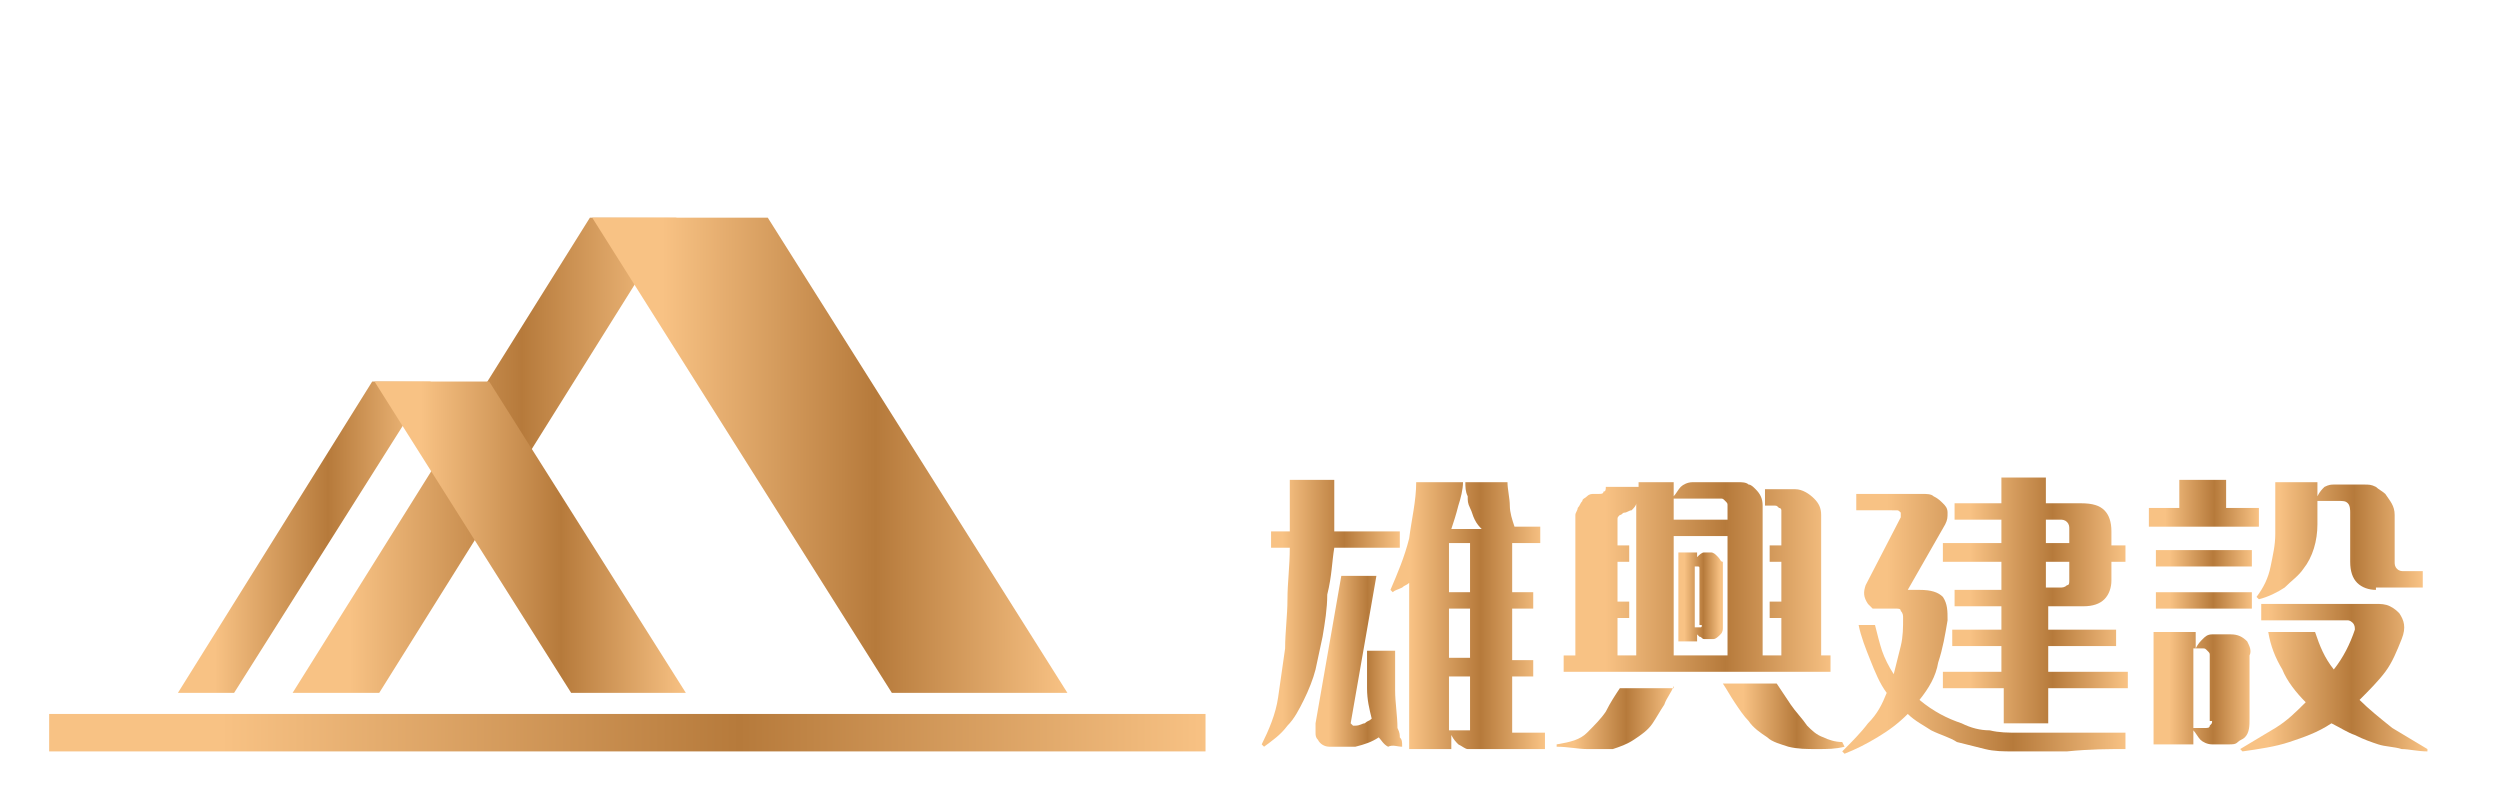 <?xml version="1.0" encoding="utf-8"?>
<!-- Generator: Adobe Illustrator 27.2.0, SVG Export Plug-In . SVG Version: 6.00 Build 0)  -->
<svg version="1.1" id="圖層_1" xmlns="http://www.w3.org/2000/svg" xmlns:xlink="http://www.w3.org/1999/xlink" x="0px" y="0px"
	 viewBox="0 0 106.8 33.9" style="enable-background:new 0 0 106.8 33.9;" xml:space="preserve">
<style type="text/css">
	.st0{fill-rule:evenodd;clip-rule:evenodd;fill:url(#SVGID_1_);}
	.st1{fill-rule:evenodd;clip-rule:evenodd;fill:url(#SVGID_00000158751719284897369770000006805186429206240436_);}
	.st2{fill-rule:evenodd;clip-rule:evenodd;fill:url(#SVGID_00000047027038475132820880000016788797668174334910_);}
	.st3{fill-rule:evenodd;clip-rule:evenodd;fill:url(#SVGID_00000019663158786246452630000011828291287849664659_);}
	.st4{fill-rule:evenodd;clip-rule:evenodd;fill:url(#SVGID_00000096048367686273337500000015116578717942116236_);}
	.st5{fill-rule:evenodd;clip-rule:evenodd;fill:url(#SVGID_00000014604249740253706230000013257872855116452508_);}
	.st6{fill-rule:evenodd;clip-rule:evenodd;fill:url(#SVGID_00000142168451400575992730000012570395818196525704_);}
	.st7{fill-rule:evenodd;clip-rule:evenodd;fill:url(#SVGID_00000134932145961754171680000013421903031540271259_);}
	.st8{fill-rule:evenodd;clip-rule:evenodd;fill:url(#SVGID_00000051364117189002432830000008440127560100997797_);}
	.st9{fill-rule:evenodd;clip-rule:evenodd;fill:url(#SVGID_00000145765642514685167430000006670967894440192920_);}
	.st10{fill-rule:evenodd;clip-rule:evenodd;fill:url(#SVGID_00000118385887011964387620000015595161411694492063_);}
	.st11{fill-rule:evenodd;clip-rule:evenodd;fill:url(#SVGID_00000177450465473725597410000005203663552553709444_);}
	.st12{fill-rule:evenodd;clip-rule:evenodd;fill:url(#SVGID_00000055706587703422118290000013086175694755269549_);}
	.st13{fill-rule:evenodd;clip-rule:evenodd;fill:url(#SVGID_00000137829738278612261070000002771791536389324161_);}
	.st14{fill-rule:evenodd;clip-rule:evenodd;fill:url(#SVGID_00000101820176788847387540000005428997221332554128_);}
	.st15{fill-rule:evenodd;clip-rule:evenodd;fill:url(#SVGID_00000046337682586414306810000010733209334984129186_);}
	.st16{fill-rule:evenodd;clip-rule:evenodd;fill:url(#SVGID_00000051355760468598494650000011815870529671251611_);}
	.st17{fill-rule:evenodd;clip-rule:evenodd;fill:url(#SVGID_00000104678416162833872180000005150563862201899709_);}
	.st18{fill-rule:evenodd;clip-rule:evenodd;fill:url(#SVGID_00000041277668199160925890000014524133466149488561_);}
	.st19{fill-rule:evenodd;clip-rule:evenodd;fill:url(#SVGID_00000120521925422486154570000007715920675316149933_);}
</style>
<g>
	<g>
		<linearGradient id="SVGID_1_" gradientUnits="userSpaceOnUse" x1="12.485" y1="19.443" x2="28.903" y2="19.443">
			<stop  offset="0.149" style="stop-color:#F8C284"/>
			<stop  offset="0.597" style="stop-color:#B67A3B"/>
			<stop  offset="1" style="stop-color:#F8C284"/>
		</linearGradient>
		<polygon class="st0" points="25.2,9.3 28.9,9.3 16.2,29.6 12.5,29.6 		"/>
		
			<linearGradient id="SVGID_00000014604595489068582780000012706127531099985301_" gradientUnits="userSpaceOnUse" x1="25.289" y1="19.443" x2="45.582" y2="19.443">
			<stop  offset="0.149" style="stop-color:#F8C284"/>
			<stop  offset="0.597" style="stop-color:#B67A3B"/>
			<stop  offset="1" style="stop-color:#F8C284"/>
		</linearGradient>
		
			<polygon style="fill-rule:evenodd;clip-rule:evenodd;fill:url(#SVGID_00000014604595489068582780000012706127531099985301_);" points="
			25.3,9.3 32.8,9.3 45.6,29.6 38.1,29.6 		"/>
		
			<linearGradient id="SVGID_00000115506821931309956950000005138051773773553071_" gradientUnits="userSpaceOnUse" x1="7.572" y1="22.915" x2="18.365" y2="22.915">
			<stop  offset="0.149" style="stop-color:#F8C284"/>
			<stop  offset="0.597" style="stop-color:#B67A3B"/>
			<stop  offset="1" style="stop-color:#F8C284"/>
		</linearGradient>
		
			<polygon style="fill-rule:evenodd;clip-rule:evenodd;fill:url(#SVGID_00000115506821931309956950000005138051773773553071_);" points="
			15.9,16.3 18.4,16.3 10,29.6 7.6,29.6 		"/>
		
			<linearGradient id="SVGID_00000100379649276042164540000014359660518722980229_" gradientUnits="userSpaceOnUse" x1="15.99" y1="22.915" x2="29.329" y2="22.915">
			<stop  offset="0.149" style="stop-color:#F8C284"/>
			<stop  offset="0.597" style="stop-color:#B67A3B"/>
			<stop  offset="1" style="stop-color:#F8C284"/>
		</linearGradient>
		
			<polygon style="fill-rule:evenodd;clip-rule:evenodd;fill:url(#SVGID_00000100379649276042164540000014359660518722980229_);" points="
			16,16.3 20.9,16.3 29.3,29.6 24.4,29.6 		"/>
		
			<linearGradient id="SVGID_00000054240864935877237010000011972348649106058651_" gradientUnits="userSpaceOnUse" x1="2.103" y1="31.27" x2="51.497" y2="31.27">
			<stop  offset="0.149" style="stop-color:#F8C284"/>
			<stop  offset="0.597" style="stop-color:#B67A3B"/>
			<stop  offset="1" style="stop-color:#F8C284"/>
		</linearGradient>
		
			<rect x="2.1" y="30.5" style="fill-rule:evenodd;clip-rule:evenodd;fill:url(#SVGID_00000054240864935877237010000011972348649106058651_);" width="49.4" height="1.6"/>
	</g>
</g>
<g>
	
		<linearGradient id="SVGID_00000062886644486810062720000002188431569294719930_" gradientUnits="userSpaceOnUse" x1="53.934" y1="26.125" x2="59.775" y2="26.125">
		<stop  offset="0.149" style="stop-color:#F8C284"/>
		<stop  offset="0.597" style="stop-color:#B67A3B"/>
		<stop  offset="1" style="stop-color:#F8C284"/>
	</linearGradient>
	<path style="fill-rule:evenodd;clip-rule:evenodd;fill:url(#SVGID_00000062886644486810062720000002188431569294719930_);" d="
		M57,23.4L57,23.4h2.8v-0.7H57c0-0.2,0-0.3,0-0.5c0-0.2,0-0.4,0-0.6c0-0.2,0-0.4,0-0.6c0-0.2,0-0.3,0-0.5h-1.9c0,0.4,0,0.7,0,1.1
		c0,0.4,0,0.7,0,1.1h-0.8v0.7h0.8c0,0.8-0.1,1.5-0.1,2.2c0,0.7-0.1,1.4-0.1,2.1c-0.1,0.7-0.2,1.4-0.3,2.1c-0.1,0.7-0.4,1.4-0.7,2
		l0.1,0.1c0.4-0.3,0.7-0.5,1-0.9c0.3-0.3,0.5-0.7,0.7-1.1c0.2-0.4,0.4-0.9,0.5-1.3c0.1-0.5,0.2-0.9,0.3-1.4c0.1-0.6,0.2-1.2,0.2-1.8
		C56.9,24.6,56.9,24,57,23.4L57,23.4z"/>
	
		<linearGradient id="SVGID_00000060002064724497425450000010238086988819689119_" gradientUnits="userSpaceOnUse" x1="56.204" y1="28.189" x2="59.931" y2="28.189">
		<stop  offset="0.149" style="stop-color:#F8C284"/>
		<stop  offset="0.597" style="stop-color:#B67A3B"/>
		<stop  offset="1" style="stop-color:#F8C284"/>
	</linearGradient>
	<path style="fill-rule:evenodd;clip-rule:evenodd;fill:url(#SVGID_00000060002064724497425450000010238086988819689119_);" d="
		M59.9,31.9L59.9,31.9L59.9,31.9c0-0.2,0-0.3-0.1-0.4c0-0.1,0-0.2-0.1-0.4c0-0.5-0.1-1.1-0.1-1.6c0-0.5,0-1.1,0-1.7h-1.2
		c0,0.6,0,1.1,0,1.6c0,0.5,0.1,0.9,0.2,1.3c-0.1,0.1-0.2,0.1-0.3,0.2c-0.1,0-0.2,0.1-0.4,0.1c0,0-0.1,0-0.1,0c0,0-0.1-0.1-0.1-0.1
		l1.1-6.3h-1.5l-1.1,6.3c0,0.1,0,0.2,0,0.4c0,0.1,0,0.2,0.1,0.3c0.1,0.2,0.3,0.3,0.5,0.3c0.4,0,0.8,0,1.1,0c0.4-0.1,0.7-0.2,1-0.4
		c0.1,0.1,0.2,0.3,0.4,0.4C59.5,31.8,59.7,31.9,59.9,31.9L59.9,31.9z"/>
	
		<linearGradient id="SVGID_00000034793045381550939540000002656963340519938694_" gradientUnits="userSpaceOnUse" x1="59.282" y1="26.209" x2="65.927" y2="26.209">
		<stop  offset="0.149" style="stop-color:#F8C284"/>
		<stop  offset="0.597" style="stop-color:#B67A3B"/>
		<stop  offset="1" style="stop-color:#F8C284"/>
	</linearGradient>
	<path style="fill-rule:evenodd;clip-rule:evenodd;fill:url(#SVGID_00000034793045381550939540000002656963340519938694_);" d="
		M64.6,31.2v-2.3h0.9v-0.7h-0.9V26h0.9v-0.7h-0.9v-2.1h1.2v-0.7h-1.1c-0.1-0.3-0.2-0.6-0.2-0.9c0-0.3-0.1-0.7-0.1-1h-1.8
		c0,0.2,0,0.4,0.1,0.6c0,0.2,0,0.3,0.1,0.5c0.1,0.2,0.1,0.3,0.2,0.5c0.1,0.2,0.2,0.3,0.3,0.4h-1.3c0.1-0.3,0.2-0.6,0.3-1
		c0.1-0.3,0.2-0.7,0.2-1h-2c0,0.8-0.2,1.6-0.3,2.4c-0.2,0.8-0.5,1.5-0.8,2.2l0.1,0.1c0.1-0.1,0.2-0.1,0.4-0.2
		c0.1-0.1,0.2-0.1,0.3-0.2v7.1h1.8v-0.6c0.1,0.2,0.2,0.3,0.3,0.4c0.2,0.1,0.3,0.2,0.4,0.2h3.3v-0.7H64.6z M62.8,31.2h-0.9v-2.3h0.9
		V31.2z M62.8,28.1h-0.9V26h0.9V28.1z M62.8,25.3h-0.9v-2.1h0.9V25.3z"/>
	
		<linearGradient id="SVGID_00000033334785529639975480000009646460480239940286_" gradientUnits="userSpaceOnUse" x1="73.717" y1="30.689" x2="78.805" y2="30.689">
		<stop  offset="0.149" style="stop-color:#F8C284"/>
		<stop  offset="0.597" style="stop-color:#B67A3B"/>
		<stop  offset="1" style="stop-color:#F8C284"/>
	</linearGradient>
	<path style="fill-rule:evenodd;clip-rule:evenodd;fill:url(#SVGID_00000033334785529639975480000009646460480239940286_);" d="
		M78.8,31.9L78.8,31.9C78.4,32,78.1,32,77.6,32c-0.4,0-0.8,0-1.2-0.1c-0.3-0.1-0.7-0.2-0.9-0.4c-0.3-0.2-0.6-0.4-0.8-0.7
		c-0.2-0.2-0.4-0.5-0.6-0.8c-0.2-0.3-0.3-0.5-0.5-0.8h2.3c0.2,0.3,0.4,0.6,0.6,0.9c0.2,0.3,0.5,0.6,0.7,0.9c0.2,0.2,0.4,0.4,0.7,0.5
		c0.2,0.1,0.5,0.2,0.8,0.2L78.8,31.9L78.8,31.9z"/>
	
		<linearGradient id="SVGID_00000060031357588235661790000011429606622996692354_" gradientUnits="userSpaceOnUse" x1="66.488" y1="30.672" x2="71.498" y2="30.672">
		<stop  offset="0.149" style="stop-color:#F8C284"/>
		<stop  offset="0.597" style="stop-color:#B67A3B"/>
		<stop  offset="1" style="stop-color:#F8C284"/>
	</linearGradient>
	<path style="fill-rule:evenodd;clip-rule:evenodd;fill:url(#SVGID_00000060031357588235661790000011429606622996692354_);" d="
		M71.5,29.3L71.5,29.3c-0.1,0.3-0.3,0.5-0.4,0.8c-0.2,0.3-0.3,0.5-0.5,0.8c-0.2,0.3-0.5,0.5-0.8,0.7c-0.3,0.2-0.6,0.3-0.9,0.4
		C68.6,32,68.2,32,67.8,32c-0.4,0-0.8-0.1-1.3-0.1v-0.1c0.6-0.1,1-0.2,1.3-0.5c0.3-0.3,0.6-0.6,0.8-0.9c0.2-0.4,0.4-0.7,0.6-1H71.5
		L71.5,29.3z"/>
	
		<linearGradient id="SVGID_00000011726275962315973240000013782667003650461585_" gradientUnits="userSpaceOnUse" x1="66.891" y1="24.671" x2="78.312" y2="24.671">
		<stop  offset="0.149" style="stop-color:#F8C284"/>
		<stop  offset="0.597" style="stop-color:#B67A3B"/>
		<stop  offset="1" style="stop-color:#F8C284"/>
	</linearGradient>
	<path style="fill-rule:evenodd;clip-rule:evenodd;fill:url(#SVGID_00000011726275962315973240000013782667003650461585_);" d="
		M77.8,28v-6c0-0.3-0.1-0.5-0.3-0.7c-0.2-0.2-0.5-0.4-0.8-0.4h-1.3v0.7h0.4c0.1,0,0.1,0,0.2,0.1c0.1,0,0.1,0.1,0.1,0.1v1.5h-0.5V24
		h0.5v1.7h-0.5v0.7h0.5V28h-0.8v-6.4c0-0.3-0.1-0.5-0.3-0.7c-0.1-0.1-0.2-0.2-0.3-0.2c-0.1-0.1-0.3-0.1-0.4-0.1h-2
		c-0.2,0-0.4,0.1-0.5,0.2c-0.1,0.1-0.2,0.3-0.3,0.4v-0.6h-1.5v0.2h-1.4c0,0.1,0,0.2-0.1,0.2c0,0.1-0.1,0.1-0.2,0.1c0,0-0.1,0-0.2,0
		c-0.1,0-0.2,0-0.3,0.1c-0.1,0.1-0.2,0.1-0.2,0.2c-0.1,0.1-0.1,0.2-0.2,0.3c0,0.1-0.1,0.2-0.1,0.3v6h-0.5v0.7h11.4V28H77.8z
		 M69.9,28h-0.8v-1.6h0.5v-0.7h-0.5V24h0.5v-0.7h-0.5v-1.1c0-0.1,0-0.1,0.1-0.2c0.1,0,0.1-0.1,0.2-0.1c0.1,0,0.2-0.1,0.3-0.1
		c0.1-0.1,0.2-0.2,0.2-0.3V28z M73.8,28h-2.3v-5.1h2.3V28z M73.8,22.2h-2.3v-0.9h2c0.1,0,0.1,0,0.2,0.1c0.1,0.1,0.1,0.1,0.1,0.2
		V22.2z"/>
	
		<linearGradient id="SVGID_00000125569754321560895880000016426792497631699106_" gradientUnits="userSpaceOnUse" x1="71.692" y1="25.482" x2="73.496" y2="25.482">
		<stop  offset="0.149" style="stop-color:#F8C284"/>
		<stop  offset="0.597" style="stop-color:#B67A3B"/>
		<stop  offset="1" style="stop-color:#F8C284"/>
	</linearGradient>
	<path style="fill-rule:evenodd;clip-rule:evenodd;fill:url(#SVGID_00000125569754321560895880000016426792497631699106_);" d="
		M73.4,23.8c0,0-0.1-0.1-0.1-0.1c0,0-0.1-0.1-0.2-0.1c-0.1,0-0.2,0-0.3,0c-0.1,0-0.2,0.1-0.3,0.2v-0.2h-0.8v3.8h0.8v-0.3
		c0,0,0.1,0.1,0.1,0.1c0.1,0,0.1,0.1,0.2,0.1c0,0,0.1,0,0.2,0c0.1,0,0.1,0,0.2,0c0.1,0,0.2-0.1,0.3-0.2c0.1-0.1,0.1-0.2,0.1-0.3
		v-2.8C73.5,24,73.5,23.9,73.4,23.8z M72.7,26.7c0,0.1,0,0.1-0.1,0.1h-0.2v-2.6h0.1c0.1,0,0.1,0,0.1,0.1V26.7z"/>
	
		<linearGradient id="SVGID_00000039105815129989623110000012069904697349984645_" gradientUnits="userSpaceOnUse" x1="78.847" y1="26.67" x2="90.826" y2="26.67">
		<stop  offset="0.149" style="stop-color:#F8C284"/>
		<stop  offset="0.597" style="stop-color:#B67A3B"/>
		<stop  offset="1" style="stop-color:#F8C284"/>
	</linearGradient>
	<path style="fill-rule:evenodd;clip-rule:evenodd;fill:url(#SVGID_00000039105815129989623110000012069904697349984645_);" d="
		M90.8,32L90.8,32v-0.7c-0.8,0-1.5,0-2.3,0c-0.8,0-1.6,0-2.3,0c-0.4,0-0.8,0-1.2-0.1c-0.4,0-0.8-0.1-1.2-0.3c-0.6-0.2-1.2-0.5-1.8-1
		c0.4-0.5,0.7-1,0.8-1.6c0.2-0.6,0.3-1.2,0.4-1.8c0-0.4,0-0.7-0.2-1c-0.2-0.2-0.5-0.3-1-0.3h-0.5l1.6-2.8c0.1-0.2,0.1-0.3,0.1-0.5
		c0-0.2-0.1-0.3-0.2-0.4c-0.1-0.1-0.2-0.2-0.4-0.3c-0.1-0.1-0.3-0.1-0.5-0.1h-2.8v0.7H81c0.1,0,0.1,0,0.2,0.1c0,0.1,0,0.1,0,0.2
		L79.7,25c-0.1,0.3-0.1,0.5,0.1,0.8c0.1,0.1,0.2,0.2,0.2,0.2c0.1,0,0.2,0,0.3,0H81c0.1,0,0.2,0,0.2,0.1c0.1,0.1,0.1,0.2,0.1,0.3
		c0,0.4,0,0.8-0.1,1.2c-0.1,0.4-0.2,0.8-0.3,1.2c-0.2-0.3-0.4-0.7-0.5-1c-0.1-0.3-0.2-0.7-0.3-1.1h-0.7c0.1,0.5,0.3,1,0.5,1.5
		c0.2,0.5,0.4,1,0.7,1.4c-0.2,0.5-0.4,0.9-0.8,1.3c-0.3,0.4-0.7,0.8-1.1,1.2l0.1,0.1c0.5-0.2,0.9-0.4,1.4-0.7c0.5-0.3,0.9-0.6,1.3-1
		c0.3,0.3,0.7,0.5,1,0.7c0.4,0.2,0.8,0.3,1.1,0.5c0.4,0.1,0.8,0.2,1.2,0.3c0.4,0.1,0.8,0.1,1.2,0.1c0.7,0,1.5,0,2.3,0
		C89.3,32,90.1,32,90.8,32L90.8,32z"/>
	
		<linearGradient id="SVGID_00000181050683277210678740000008239433056446070967_" gradientUnits="userSpaceOnUse" x1="83" y1="25.677" x2="90.826" y2="25.677">
		<stop  offset="0.149" style="stop-color:#F8C284"/>
		<stop  offset="0.597" style="stop-color:#B67A3B"/>
		<stop  offset="1" style="stop-color:#F8C284"/>
	</linearGradient>
	<path style="fill-rule:evenodd;clip-rule:evenodd;fill:url(#SVGID_00000181050683277210678740000008239433056446070967_);" d="
		M89,25.9c0.4,0,0.7-0.1,0.9-0.3c0.2-0.2,0.3-0.5,0.3-0.8V24h0.6v-0.7h-0.6v-0.6c0-0.4-0.1-0.7-0.3-0.9c-0.2-0.2-0.5-0.3-1-0.3h-1.5
		v-1.1h-1.9v1.1h-2v0.7h2v1h-2.5V24h2.5v1.2h-2v0.7h2v1h-2.1v0.7h2.1v1.1H83v0.7h2.6v1.5h1.9v-1.5h3.4v-0.7h-3.4v-1.1h2.9v-0.7h-2.9
		v-1H89z M87.4,22.2H88c0.1,0,0.2,0,0.3,0.1c0.1,0.1,0.1,0.2,0.1,0.3v0.6h-1V22.2z M87.4,24h1v0.8c0,0.1,0,0.2-0.1,0.2
		c-0.1,0.1-0.2,0.1-0.3,0.1h-0.6V24z"/>
	
		<linearGradient id="SVGID_00000138543887509105065600000017948084632703191461_" gradientUnits="userSpaceOnUse" x1="96.319" y1="23.081" x2="103.431" y2="23.081">
		<stop  offset="0.149" style="stop-color:#F8C284"/>
		<stop  offset="0.597" style="stop-color:#B67A3B"/>
		<stop  offset="1" style="stop-color:#F8C284"/>
	</linearGradient>
	<path style="fill-rule:evenodd;clip-rule:evenodd;fill:url(#SVGID_00000138543887509105065600000017948084632703191461_);" d="
		M101.5,25.2L101.5,25.2c-0.3,0-0.6-0.1-0.8-0.3c-0.2-0.2-0.3-0.5-0.3-0.9v-2.1c0-0.1,0-0.3-0.1-0.4c-0.1-0.1-0.2-0.1-0.4-0.1h-0.9
		v1c0,0.7-0.2,1.4-0.6,1.9c-0.2,0.3-0.5,0.5-0.8,0.8c-0.3,0.2-0.7,0.4-1.1,0.5l-0.1-0.1c0.3-0.4,0.5-0.8,0.6-1.3
		c0.1-0.5,0.2-0.9,0.2-1.4v-2.2h1.8v0.6c0.1-0.2,0.2-0.3,0.3-0.4c0.2-0.1,0.3-0.1,0.4-0.1h1.3c0.2,0,0.3,0,0.5,0.1
		c0.1,0.1,0.3,0.2,0.4,0.3c0.2,0.3,0.4,0.5,0.4,0.9V24c0,0.1,0,0.2,0.1,0.3c0.1,0.1,0.2,0.1,0.3,0.1h0.8v0.7H101.5L101.5,25.2z"/>
	
		<linearGradient id="SVGID_00000170263714062888446740000001733361490361968783_" gradientUnits="userSpaceOnUse" x1="91.803" y1="21.472" x2="96.475" y2="21.472">
		<stop  offset="0.149" style="stop-color:#F8C284"/>
		<stop  offset="0.597" style="stop-color:#B67A3B"/>
		<stop  offset="1" style="stop-color:#F8C284"/>
	</linearGradient>
	
		<polygon style="fill-rule:evenodd;clip-rule:evenodd;fill:url(#SVGID_00000170263714062888446740000001733361490361968783_);" points="
		91.8,22.5 91.8,22.5 96.5,22.5 96.5,21.7 95.1,21.7 95.1,20.5 93.1,20.5 93.1,21.7 91.8,21.7 91.8,22.5 	"/>
	
		<linearGradient id="SVGID_00000014607382451379168440000003991653958619631280_" gradientUnits="userSpaceOnUse" x1="95.735" y1="28.934" x2="103.666" y2="28.934">
		<stop  offset="0.149" style="stop-color:#F8C284"/>
		<stop  offset="0.597" style="stop-color:#B67A3B"/>
		<stop  offset="1" style="stop-color:#F8C284"/>
	</linearGradient>
	<path style="fill-rule:evenodd;clip-rule:evenodd;fill:url(#SVGID_00000014607382451379168440000003991653958619631280_);" d="
		M103.7,32.1L103.7,32.1c-0.4,0-0.8-0.1-1.1-0.1c-0.3-0.1-0.7-0.1-1-0.2c-0.3-0.1-0.6-0.2-1-0.4c-0.3-0.1-0.6-0.3-1-0.5
		c-0.6,0.4-1.2,0.6-1.8,0.8c-0.6,0.2-1.3,0.3-2,0.4L95.7,32c0.5-0.3,1-0.6,1.5-0.9c0.5-0.3,0.9-0.7,1.3-1.1c-0.4-0.4-0.8-0.9-1-1.4
		c-0.3-0.5-0.5-1-0.6-1.6h2c0.2,0.6,0.4,1.1,0.8,1.6c0.4-0.5,0.7-1.1,0.9-1.7c0-0.1,0-0.2-0.1-0.3c-0.1-0.1-0.2-0.1-0.2-0.1h-3.7
		v-0.7h4.9c0.2,0,0.4,0,0.6,0.1c0.2,0.1,0.3,0.2,0.4,0.3c0.2,0.3,0.3,0.6,0.1,1.1c-0.2,0.5-0.4,1-0.7,1.4c-0.3,0.4-0.7,0.8-1.1,1.2
		c0.4,0.4,0.9,0.8,1.4,1.2c0.5,0.3,1,0.6,1.5,0.9V32.1L103.7,32.1z"/>
	
		<linearGradient id="SVGID_00000057110894551164599110000005716988733297778872_" gradientUnits="userSpaceOnUse" x1="92.076" y1="23.88" x2="96.216" y2="23.88">
		<stop  offset="0.149" style="stop-color:#F8C284"/>
		<stop  offset="0.597" style="stop-color:#B67A3B"/>
		<stop  offset="1" style="stop-color:#F8C284"/>
	</linearGradient>
	
		<polygon style="fill-rule:evenodd;clip-rule:evenodd;fill:url(#SVGID_00000057110894551164599110000005716988733297778872_);" points="
		92.1,24.2 92.1,24.2 92.1,23.5 96.2,23.5 96.2,24.2 92.1,24.2 	"/>
	
		<linearGradient id="SVGID_00000080187989682176861010000001185066816343475616_" gradientUnits="userSpaceOnUse" x1="92.076" y1="25.638" x2="96.229" y2="25.638">
		<stop  offset="0.149" style="stop-color:#F8C284"/>
		<stop  offset="0.597" style="stop-color:#B67A3B"/>
		<stop  offset="1" style="stop-color:#F8C284"/>
	</linearGradient>
	
		<polygon style="fill-rule:evenodd;clip-rule:evenodd;fill:url(#SVGID_00000080187989682176861010000001185066816343475616_);" points="
		92.1,26 92.1,26 96.2,26 96.2,25.3 92.1,25.3 92.1,26 	"/>
	
		<linearGradient id="SVGID_00000096022672616817108850000003448643575860847800_" gradientUnits="userSpaceOnUse" x1="92.049" y1="29.454" x2="96.229" y2="29.454">
		<stop  offset="0.149" style="stop-color:#F8C284"/>
		<stop  offset="0.597" style="stop-color:#B67A3B"/>
		<stop  offset="1" style="stop-color:#F8C284"/>
	</linearGradient>
	<path style="fill-rule:evenodd;clip-rule:evenodd;fill:url(#SVGID_00000096022672616817108850000003448643575860847800_);" d="
		M96,27.4c-0.2-0.2-0.4-0.3-0.7-0.3h-0.8c-0.2,0-0.3,0.1-0.4,0.2c-0.1,0.1-0.2,0.2-0.3,0.4V27H92v4.8h1.7v-0.6
		c0.1,0.1,0.2,0.3,0.3,0.4c0.1,0.1,0.3,0.2,0.5,0.2h0.7c0.2,0,0.3,0,0.4-0.1c0.1-0.1,0.2-0.1,0.3-0.2c0.2-0.2,0.2-0.5,0.2-0.8v-2.7
		C96.2,27.8,96.1,27.6,96,27.4z M94.5,30.8c0,0.1,0,0.1-0.1,0.2c0,0.1-0.1,0.1-0.2,0.1h-0.5v-3.4h0.4c0.1,0,0.1,0,0.2,0.1
		c0.1,0.1,0.1,0.1,0.1,0.2V30.8z"/>
</g>
</svg>
